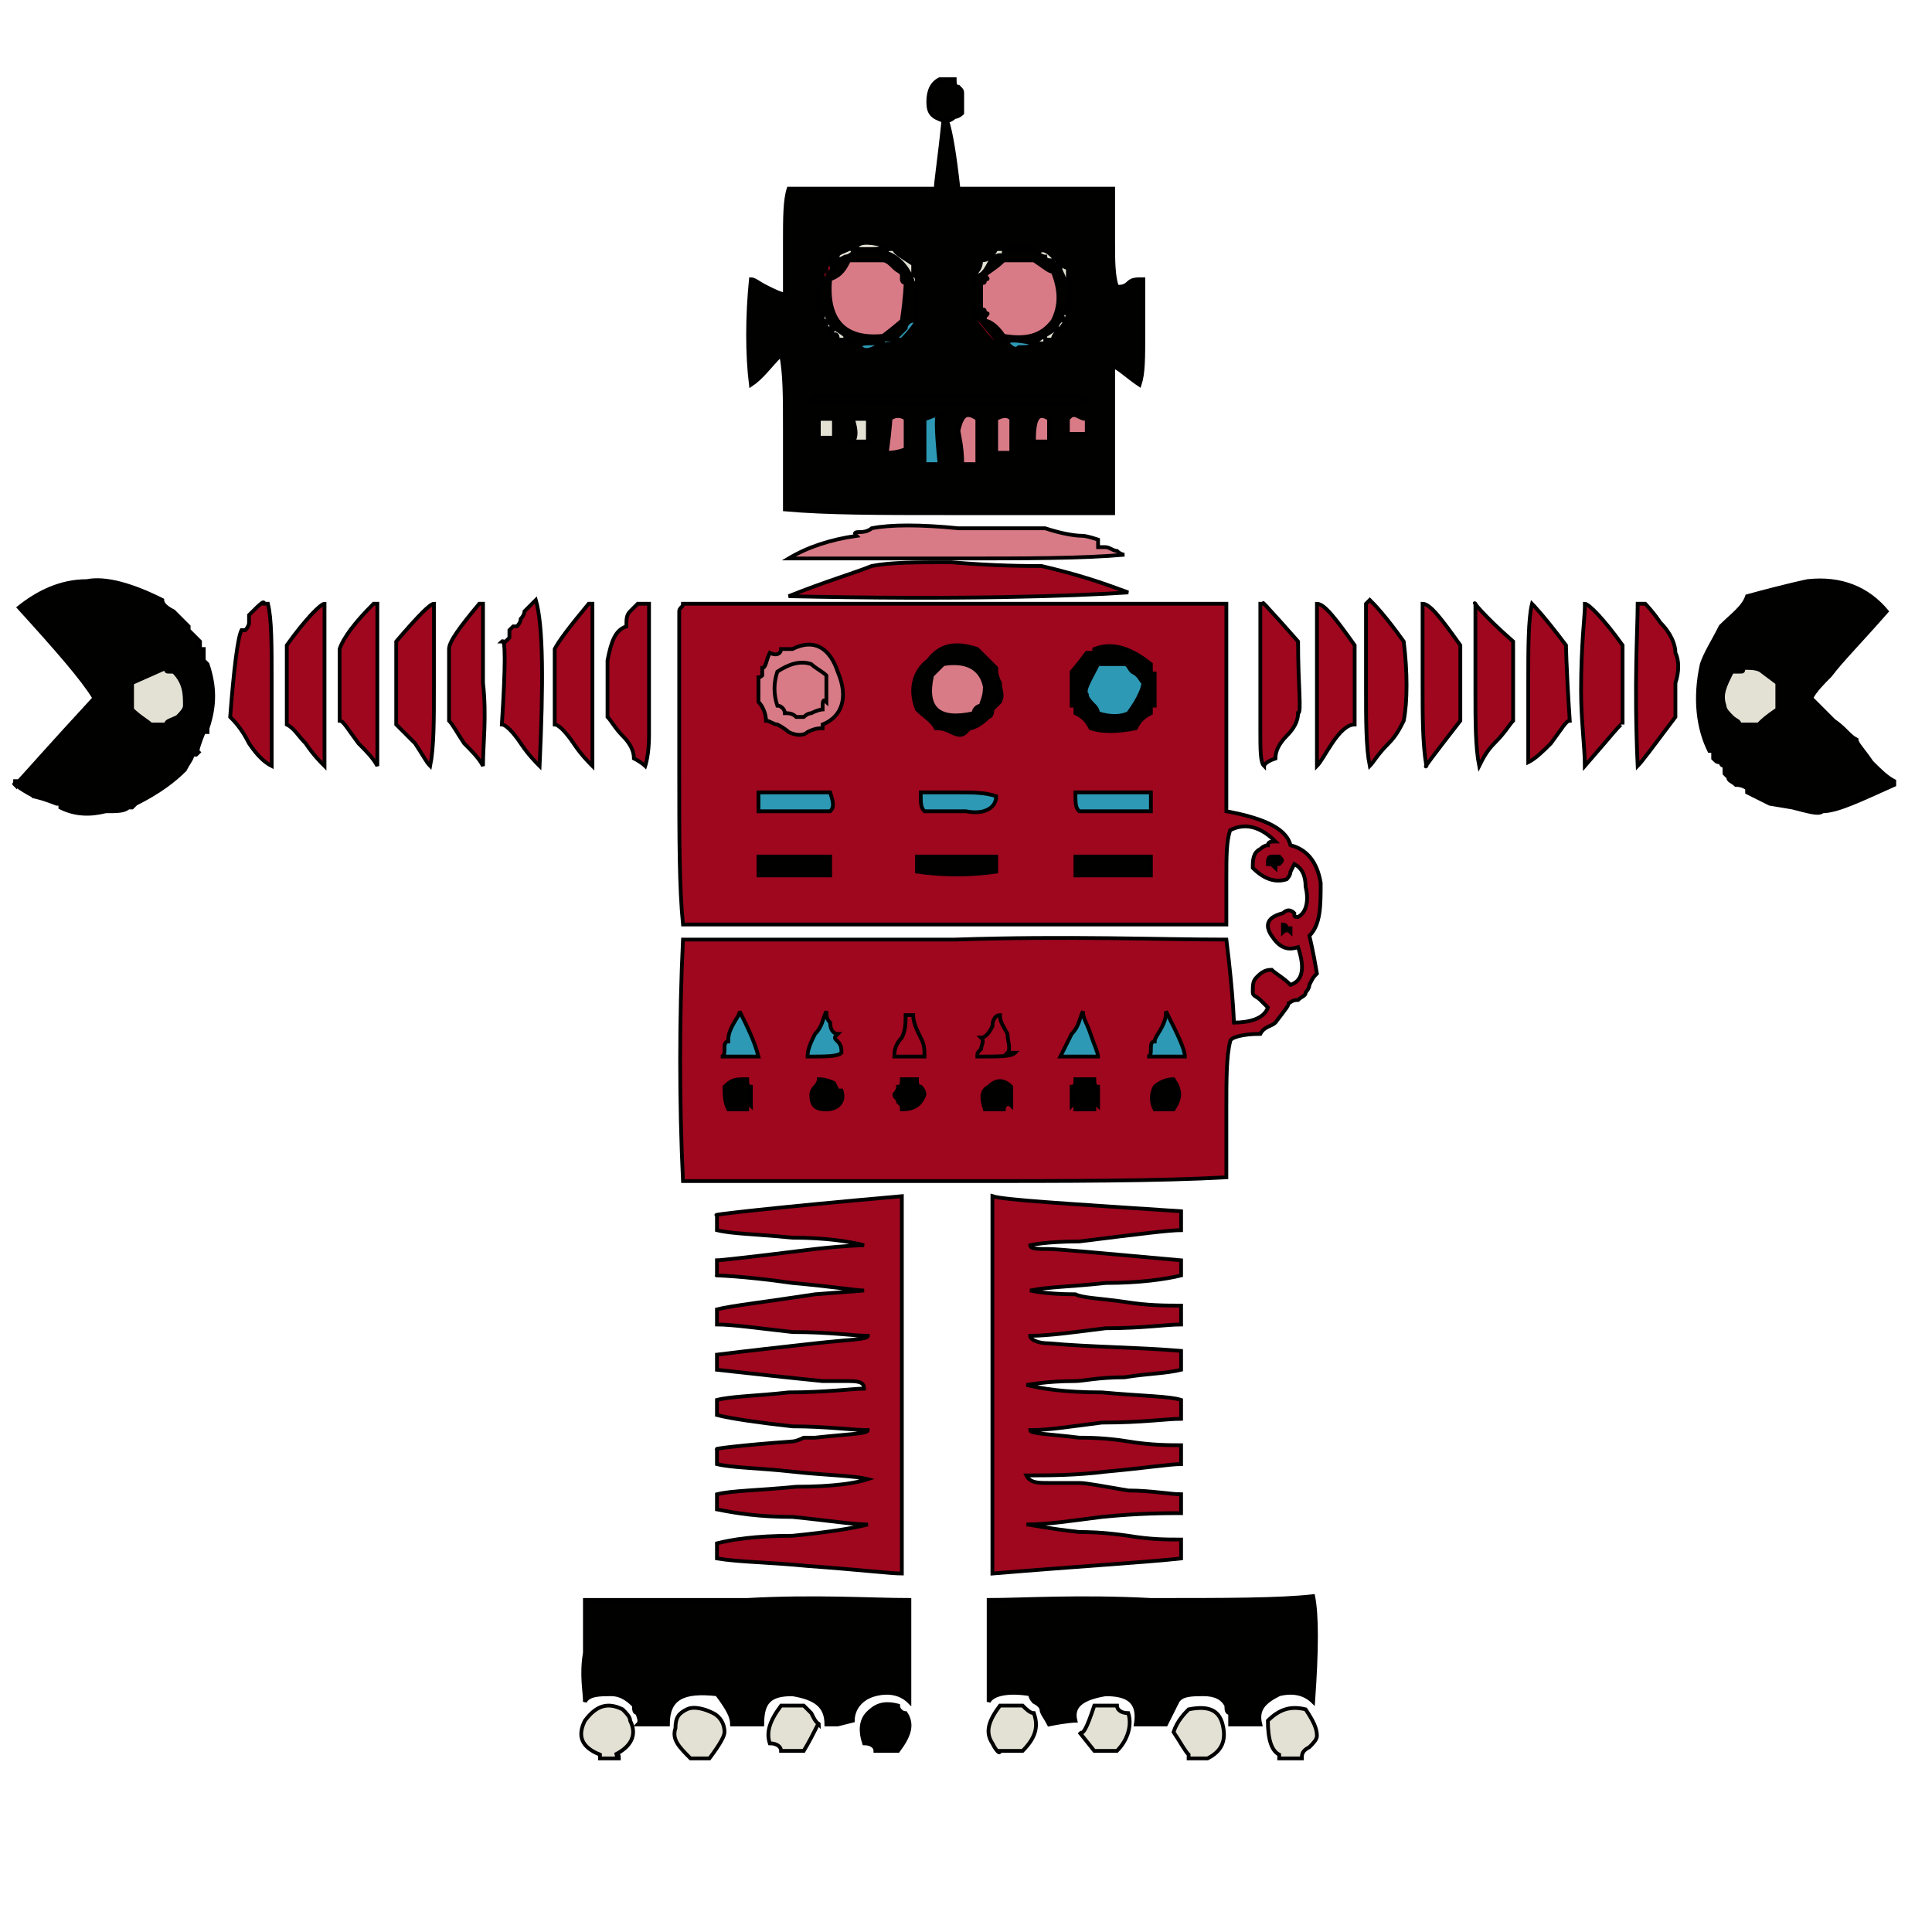 <svg id="th_rob_robot-36" width="100%" height="100%" xmlns="http://www.w3.org/2000/svg" version="1.1" xmlns:xlink="http://www.w3.org/1999/xlink" xmlns:svgjs="http://svgjs.com/svgjs" preserveAspectRatio="xMidYMin slice" data-uid="rob_robot-36" data-keyword="rob_robot-36" viewBox="0 0 512 512" data-colors="[&quot;#9F071E&quot;,&quot;#010100&quot;,&quot;#010100&quot;,&quot;#010100&quot;,&quot;#010100&quot;,&quot;#9F071E&quot;,&quot;#010100&quot;,&quot;#010100&quot;,&quot;#9F071E&quot;,&quot;#D87B86&quot;,&quot;#010100&quot;,&quot;#9F071E&quot;,&quot;#2D99B5&quot;,&quot;#2D99B5&quot;,&quot;#010100&quot;,&quot;#D87B86&quot;,&quot;#9F071E&quot;,&quot;#E3E1D4&quot;,&quot;#9F071E&quot;,&quot;#D87B86&quot;,&quot;#010100&quot;,&quot;#010100&quot;,&quot;#D87B86&quot;,&quot;#D87B86&quot;,&quot;#9F071E&quot;,&quot;#9F071E&quot;,&quot;#010100&quot;,&quot;#E3E1D4&quot;,&quot;#D87B86&quot;,&quot;#9F071E&quot;,&quot;#2D99B5&quot;,&quot;#010100&quot;,&quot;#D87B86&quot;,&quot;#E3E1D4&quot;,&quot;#D87B86&quot;,&quot;#D87B86&quot;,&quot;#D87B86&quot;,&quot;#010100&quot;,&quot;#D87B86&quot;,&quot;#9F071E&quot;,&quot;#E3E1D4&quot;,&quot;#010100&quot;,&quot;#9F071E&quot;,&quot;#010100&quot;,&quot;#E3E1D4&quot;,&quot;#9F071E&quot;,&quot;#2D99B5&quot;,&quot;#9F071E&quot;,&quot;#D87B86&quot;,&quot;#010100&quot;,&quot;#9F071E&quot;,&quot;#010100&quot;,&quot;#010100&quot;,&quot;#010100&quot;,&quot;#D87B86&quot;,&quot;#E3E1D4&quot;,&quot;#9F071E&quot;,&quot;#2D99B5&quot;,&quot;#E3E1D4&quot;,&quot;#2D99B5&quot;,&quot;#9F071E&quot;,&quot;#D87B86&quot;,&quot;#010100&quot;,&quot;#010100&quot;,&quot;#2D99B5&quot;,&quot;#010100&quot;,&quot;#E3E1D4&quot;,&quot;#9F071E&quot;,&quot;#E3E1D4&quot;,&quot;#E3E1D4&quot;,&quot;#010100&quot;,&quot;#D87B86&quot;,&quot;#2D99B5&quot;,&quot;#010100&quot;,&quot;#D87B86&quot;,&quot;#E3E1D4&quot;,&quot;#9F071E&quot;,&quot;#E3E1D4&quot;,&quot;#010100&quot;,&quot;#010100&quot;,&quot;#010100&quot;,&quot;#010100&quot;,&quot;#E3E1D4&quot;,&quot;#D87B86&quot;,&quot;#E3E1D4&quot;,&quot;#D87B86&quot;,&quot;#2D99B5&quot;,&quot;#010100&quot;,&quot;#010100&quot;]"><path id="th_rob_robot-36_25" d="M325 215C325 211 325 202 325 187C325 176 325 167 325 160L181 160C181 161 180 161 180 162C180 166 180 180 180 204C180 222 180 235 181 245L253 245C283 245 307 245 325 245L325 233C325 227 325 223 326 220C330 218 334 219 338 223C337 223 336 223 336 224C335 224 334 225 334 225C332 226 332 228 332 230C335 233 338 234 341 233C341 233 342 232 342 231C343 229 343 229 343 229C345 230 346 232 346 235C347 239 346 242 344 243C343 243 343 243 343 242C342 241 341 241 340 242C336 243 335 245 337 248C339 251 341 252 344 251C346 257 345 260 342 261C340 259 338 258 337 257C335 257 334 258 333 259C332 260 332 261 332 263C332 264 333 264 334 265C335 266 336 267 336 267C335 270 331 271 327 271C327 272 327 265 325 249C307 249 283 248 253 249L181 249C180 270 180 292 181 313L253 313C283 313 307 313 325 312L325 294C325 286 325 280 326 276C326 275 329 274 334 274C335 272 337 272 338 271C341 267 342 266 341 266C342 266 342 265 344 265C345 264 346 264 346 263C346 263 347 262 347 261C348 259 348 259 349 258C348 252 347 248 347 248C350 245 350 240 350 234C349 228 346 225 342 224C341 220 336 217 325 215Z " fill-rule="evenodd" fill="#9f071e" stroke-width="1" stroke="#000000"></path><path id="th_rob_robot-36_54" d="M208 114C208 126 208 133 208 135C219 136 233 136 251 136L295 136C295 131 295 125 295 117L295 97C297 98 299 100 302 102C303 99 303 95 303 88C303 80 303 75 303 74C301 74 300 74 299 75C298 76 297 76 296 76C295 73 295 69 295 64C295 56 295 52 295 50L254 50C253 41 252 35 251 32C252 32 253 31 253 31C254 31 255 30 255 30C255 27 255 25 255 25C255 24 255 24 254 23C253 23 253 22 253 21L249 21C247 22 246 24 246 27C246 30 247 31 250 32C249 42 248 48 248 50L209 50C208 53 208 58 208 64L208 78C207 78 205 77 203 76C201 75 200 74 199 74C198 84 198 94 199 102C202 100 204 97 207 94C208 99 208 105 208 114Z " fill-rule="evenodd" fill="#010100" stroke-width="1" stroke="#000000"></path><path id="th_rob_robot-36_56" d="M54 174C54 173 54 172 54 172C54 172 54 172 53 172C53 172 53 172 53 172C52 172 52 171 53 171L53 170C52 169 51 168 50 167C50 167 50 167 50 167C50 167 50 166 50 166C49 165 48 164 46 162C44 161 43 160 43 159C35 155 28 153 23 154C16 154 10 157 5 161C15 172 22 180 25 185C13 198 6 206 5 207L4 207L4 208C3 207 5 209 9 211C8 211 10 211 15 213C16 213 16 213 16 214C16 214 16 214 16 214C20 216 24 216 28 215C31 215 33 215 34 214L35 214L36 213C42 210 46 207 49 204C50 202 51 201 51 200C51 200 52 200 52 200C52 200 52 200 53 199C52 200 52 199 54 194C54 194 54 194 55 194L55 193C57 187 57 182 55 176C55 176 55 176 55 176C54 175 54 175 54 175C54 175 54 174 54 174Z " fill-rule="evenodd" fill="#010100" stroke-width="1" stroke="#000000"></path><path id="th_rob_robot-36_58" d="M486 191C483 188 481 186 480 185C481 183 483 181 485 179C488 175 493 170 500 162C495 156 488 153 479 154C479 154 474 155 463 158C462 161 459 163 456 166C454 170 452 173 451 176C449 185 450 193 453 199C453 199 453 199 454 199C454 199 454 199 454 199L454 200C454 201 454 201 454 201C455 202 455 202 456 202C456 203 457 203 457 203C457 204 457 204 457 205C458 206 458 206 458 206C458 207 459 207 460 208C462 208 463 209 463 209C463 209 463 209 463 210L463 210C463 210 465 211 469 213L475 214C479 215 482 216 483 215C487 215 493 212 502 208L502 207C500 206 498 204 496 202C494 199 492 197 492 196C490 195 489 193 486 191Z " fill-rule="evenodd" fill="#010100" stroke-width="1" stroke="#000000"></path><path id="th_rob_robot-36_66" d="M262 451C263 449 267 448 273 449C273 450 274 451 274 451C276 452 276 453 276 453C276 454 277 455 278 457C283 456 285 456 285 456C284 452 287 450 293 449C299 449 302 451 301 457L309 457L312 451C313 449 316 449 319 449C322 449 324 450 325 452C325 453 325 454 326 454C326 455 326 456 326 457L334 457C333 453 335 451 339 449C343 448 346 449 348 451C349 437 349 428 348 423C339 424 325 424 305 424C286 423 271 424 262 424C262 441 262 450 262 451Z " fill-rule="evenodd" fill="#010100" stroke-width="1" stroke="#000000"></path><path id="th_rob_robot-36_67" d="M241 438L241 424C231 424 216 423 198 424L155 424C155 425 155 430 155 438C154 444 155 448 155 451C156 449 159 449 162 449C165 449 167 451 168 452C168 453 168 454 169 454C169 455 170 456 169 457L177 457C177 450 181 448 190 449C193 453 194 455 194 457L202 457C202 451 204 449 210 449C216 450 219 452 219 457L222 457L226 456C226 453 228 450 232 449C236 448 239 449 241 451Z " fill-rule="evenodd" fill="#010100" stroke-width="1" stroke="#000000"></path><path id="th_rob_robot-36_83" d="M70 160C70 159 69 160 66 163L66 165C66 166 65 167 65 167C65 167 65 167 64 167L64 167C63 169 62 177 61 190C62 191 64 193 66 197C68 200 70 202 72 203C72 200 72 193 72 181C72 171 72 164 71 160Z " fill-rule="evenodd" fill="#9f071e" stroke-width="1" stroke="#000000"></path><path id="th_rob_robot-36_85" d="M138 164C138 165 137 166 137 166C137 166 136 166 136 166C135 167 135 167 135 167L135 168C135 169 135 169 135 169C135 169 134 170 134 170C134 170 133 170 133 170C134 169 134 176 133 192C134 192 136 194 138 197C140 200 142 202 143 203C144 181 144 166 142 159C142 159 141 160 139 162C139 162 139 163 138 164Z " fill-rule="evenodd" fill="#9f071e" stroke-width="1" stroke="#000000"></path><path id="th_rob_robot-36_86" d="M276 150C272 150 264 150 252 149C243 149 236 149 231 150C226 152 219 154 209 158C254 159 284 158 299 157C296 156 289 153 276 150Z " fill-rule="evenodd" fill="#9f071e" stroke-width="1" stroke="#000000"></path><path id="th_rob_robot-36_87" d="M296 146C295 146 294 145 293 145C292 145 291 145 291 145L291 144C291 144 291 143 291 143C288 142 287 142 287 142C284 142 280 141 277 140L254 140C244 139 236 139 231 140C231 140 230 141 228 141C227 141 226 141 227 142C220 143 214 145 209 148L253 148C272 148 287 148 298 147C298 147 297 147 296 146Z " fill-rule="evenodd" fill="#d87b86" stroke-width="1" stroke="#000000"></path><path id="th_rob_robot-36_0" d="M313 326L313 321C283 319 266 318 263 317L263 417C287 415 304 414 313 413L313 408C309 408 305 408 299 407C292 406 288 406 286 406C277 405 273 404 272 404C278 404 284 403 292 402C302 401 309 401 313 401L313 396C310 396 305 395 299 395C293 394 288 393 286 393C285 393 284 393 282 393L278 393C275 393 273 393 272 391C278 391 285 391 293 390C304 389 310 388 313 388L313 383C310 383 305 383 299 382C293 381 288 381 286 381C278 380 273 380 273 379C278 379 284 378 292 377C303 377 309 376 313 376L313 371C310 370 303 370 292 369C282 369 276 368 272 367C273 367 277 366 285 366C287 366 291 365 298 365C304 364 309 364 313 363L313 358C301 357 289 357 278 356C275 356 273 355 273 354C278 354 285 353 293 352C303 352 309 351 313 351L313 346C309 346 304 346 298 345C291 344 287 344 285 343C277 343 273 342 273 342C278 341 284 341 293 340C302 340 309 339 313 338L313 334C291 332 280 331 278 331C275 331 273 331 273 330C273 330 277 329 286 329C302 327 310 326 313 326Z " fill-rule="evenodd" fill="#9f071e" stroke-width="1" stroke="#000000"></path><path id="th_rob_robot-36_1" d="M190 413C196 414 204 414 214 415C228 416 236 417 239 417L239 317C205 320 188 322 190 322L190 326C194 327 200 327 210 328C219 328 225 329 229 330C229 330 225 330 216 331C200 333 191 334 190 334L190 338C189 338 196 338 210 340C221 341 227 342 229 342L216 343C203 345 194 346 190 347L190 351C194 351 201 352 210 353C220 353 226 354 230 354C230 355 225 355 216 356C207 357 198 358 190 359L190 363C199 364 208 365 218 366L221 366C223 366 224 366 224 366C227 366 229 366 229 368C226 368 219 369 209 369C200 370 194 370 190 371L190 375C194 376 201 377 210 378C219 378 226 379 230 379C230 380 225 380 216 381C215 381 214 381 213 381C211 382 210 382 210 382C196 383 189 384 190 384L190 388C194 389 201 389 210 390C219 391 226 391 230 392C227 393 221 394 211 394C201 395 194 395 190 396L190 400C195 401 201 402 210 402C220 403 226 404 230 404C226 405 220 406 210 407C200 407 194 408 190 409Z " fill-rule="evenodd" fill="#9f071e" stroke-width="1" stroke="#000000"></path><path id="th_rob_robot-36_2" d="M305 278C305 277 305 276 306 276C306 275 307 274 308 272C309 270 309 269 309 268C312 274 314 278 314 280C307 280 304 280 304 280C305 280 305 279 305 278Z " fill-rule="evenodd" fill="#2d99b5" stroke-width="1" stroke="#000000"></path><path id="th_rob_robot-36_3" d="M306 294C305 292 305 290 306 288C307 287 309 286 311 286C313 289 313 291 311 294Z " fill-rule="evenodd" fill="#010100" stroke-width="1" stroke="#000000"></path><path id="th_rob_robot-36_4" d="M281 280L284 274C286 272 286 270 287 268C287 270 288 271 289 274C290 277 291 279 291 280Z " fill-rule="evenodd" fill="#2d99b5" stroke-width="1" stroke="#000000"></path><path id="th_rob_robot-36_5" d="M291 293C290 292 290 293 290 294L285 294C285 293 285 292 284 293L284 288C285 288 285 287 285 286L290 286C290 287 290 288 291 288Z " fill-rule="evenodd" fill="#010100" stroke-width="1" stroke="#000000"></path><path id="th_rob_robot-36_6" d="M260 278C260 277 261 276 260 275C261 275 262 274 263 272C263 270 264 269 265 269C265 271 266 272 267 274C267 276 268 278 267 279L269 279C268 280 265 280 259 280C259 279 259 279 260 278Z " fill-rule="evenodd" fill="#9f071e" stroke-width="1" stroke="#000000"></path><path id="th_rob_robot-36_7" d="M268 293C267 292 266 293 266 294L261 294C260 291 260 289 262 288C264 286 266 286 268 288Z " fill-rule="evenodd" fill="#010100" stroke-width="1" stroke="#000000"></path><path id="th_rob_robot-36_8" d="M237 280C237 279 237 277 239 275C240 273 240 271 240 269C241 269 241 269 242 269C242 269 242 269 242 269C242 271 243 273 244 275C245 277 245 278 245 280C242 280 239 280 237 280Z " fill-rule="evenodd" fill="#9f071e" stroke-width="1" stroke="#000000"></path><path id="th_rob_robot-36_9" d="M238 292C238 291 237 291 237 290C237 290 238 289 238 288C239 288 239 287 239 286L243 286C243 287 243 288 244 288C245 289 245 290 245 290C244 293 242 294 239 294C239 293 239 293 238 292Z " fill-rule="evenodd" fill="#010100" stroke-width="1" stroke="#000000"></path><path id="th_rob_robot-36_10" d="M216 288C216 288 217 287 217 286C219 286 221 287 221 287C221 287 221 287 222 289C222 289 222 289 223 289C224 292 222 294 219 294C216 294 215 293 215 290C215 290 215 289 216 288Z " fill-rule="evenodd" fill="#010100" stroke-width="1" stroke="#000000"></path><path id="th_rob_robot-36_11" d="M220 271C220 273 221 274 222 274C221 275 221 275 222 276C223 277 223 278 223 279C222 280 219 280 214 280C214 278 215 276 216 274C218 272 218 270 219 268C219 269 219 270 220 271Z " fill-rule="evenodd" fill="#2d99b5" stroke-width="1" stroke="#000000"></path><path id="th_rob_robot-36_12" d="M192 278C192 277 192 276 193 276C193 275 193 274 194 272C195 270 196 269 196 268C198 272 200 276 201 280C194 280 191 280 191 280C192 280 192 279 192 278Z " fill-rule="evenodd" fill="#2d99b5" stroke-width="1" stroke="#000000"></path><path id="th_rob_robot-36_13" d="M199 293C198 292 198 293 198 294L193 294C192 292 192 290 192 288C194 286 195 286 198 286C198 287 198 288 199 288Z " fill-rule="evenodd" fill="#010100" stroke-width="1" stroke="#000000"></path><path id="th_rob_robot-36_14" d="M342 247C342 247 341 246 340 247L340 245C340 245 341 245 341 246C341 246 342 246 342 246Z " fill-rule="evenodd" fill="#9f071e" stroke-width="1" stroke="#000000"></path><path id="th_rob_robot-36_15" d="M336 229C336 228 336 227 337 227C338 227 339 227 339 227C340 228 340 228 339 229C338 229 338 229 338 230C337 229 337 229 336 229Z " fill-rule="evenodd" fill="#010100" stroke-width="1" stroke="#000000"></path><path id="th_rob_robot-36_16" d="M306 187C305 187 305 187 305 187L305 189C303 190 302 191 301 193C296 194 292 194 289 193C288 191 287 190 285 189L285 187C285 187 285 187 284 187L284 178C284 178 285 177 288 173C288 173 288 173 289 173L290 173C290 173 290 173 290 172C295 170 300 172 305 176L305 178C305 179 306 179 306 178Z " fill-rule="evenodd" fill="#010100" stroke-width="1" stroke="#000000"></path><path id="th_rob_robot-36_17" d="M286 215C285 214 285 213 285 210L305 210C305 213 305 214 305 215Z " fill-rule="evenodd" fill="#2d99b5" stroke-width="1" stroke="#000000"></path><path id="th_rob_robot-36_18" d="M305 232L285 232L285 227C288 227 291 227 295 227C299 227 303 227 305 227Z " fill-rule="evenodd" fill="#010100" stroke-width="1" stroke="#000000"></path><path id="th_rob_robot-36_19" d="M263 188C263 190 262 190 262 190C260 192 258 193 257 193C257 193 257 193 256 194C255 195 254 195 252 194C250 193 249 193 248 193C247 191 245 190 243 188C241 183 242 178 246 175C249 171 253 170 259 172C261 174 262 175 264 177C264 178 264 179 265 181C265 183 266 184 265 186C265 186 264 187 263 188Z " fill-rule="evenodd" fill="#010100" stroke-width="1" stroke="#000000"></path><path id="th_rob_robot-36_20" d="M244 210L254 210C258 210 261 210 264 211C264 214 261 216 256 215C249 215 245 215 245 215C244 214 244 213 244 210Z " fill-rule="evenodd" fill="#2d99b5" stroke-width="1" stroke="#000000"></path><path id="th_rob_robot-36_21" d="M264 231C257 232 250 232 243 231L243 227L264 227Z " fill-rule="evenodd" fill="#010100" stroke-width="1" stroke="#000000"></path><path id="th_rob_robot-36_22" d="M218 193C217 193 216 193 214 194C213 195 211 195 209 194C209 194 208 193 206 192C205 192 204 191 203 191C203 189 202 187 201 186L201 179C201 180 202 179 202 179L202 178C202 177 202 177 202 177C203 177 203 175 204 173C206 174 207 173 207 172L210 172C216 169 220 172 222 178C225 185 223 190 218 192C218 192 218 192 218 193Z " fill-rule="evenodd" fill="#d87b86" stroke-width="1" stroke="#000000"></path><path id="th_rob_robot-36_23" d="M201 215C201 214 201 213 201 210L220 210C221 213 221 214 220 215Z " fill-rule="evenodd" fill="#2d99b5" stroke-width="1" stroke="#000000"></path><path id="th_rob_robot-36_24" d="M201 232L201 227C203 227 207 227 211 227C216 227 219 227 220 227C220 227 220 228 220 232Z " fill-rule="evenodd" fill="#010100" stroke-width="1" stroke="#000000"></path><path id="th_rob_robot-36_26" d="M293 452L290 452C288 458 287 460 286 459L290 464L296 464C299 461 300 457 299 454C297 454 296 453 296 452C296 452 295 452 293 452Z " fill-rule="evenodd" fill="#e3e1d4" stroke-width="1" stroke="#000000"></path><path id="th_rob_robot-36_27" d="M406 160C405 164 405 172 405 181C405 194 405 201 405 202C407 201 409 199 411 197C414 193 415 191 416 191C415 176 415 170 415 171C409 163 406 160 406 160Z " fill-rule="evenodd" fill="#9f071e" stroke-width="1" stroke="#000000"></path><path id="th_rob_robot-36_28" d="M215 106C215 105 216 105 216 105L281 105C285 105 288 105 288 106C288 107 285 107 280 107C244 107 223 107 215 106Z " fill-rule="evenodd" fill="#010100" stroke-width="1" stroke="#000000"></path><path id="th_rob_robot-36_29" d="M218 74C216 80 216 82 217 82C217 82 217 81 217 78C216 77 217 75 217 74Z " fill-rule="evenodd" fill="#010100" stroke-width="1" stroke="#000000"></path><path id="th_rob_robot-36_30" d="M219 71C219 70 220 70 220 70C221 71 220 72 220 72C219 73 219 74 219 74C218 74 218 74 218 72C219 72 219 72 219 71Z " fill-rule="evenodd" fill="#9f071e" stroke-width="1" stroke="#000000"></path><path id="th_rob_robot-36_31" d="M222 68C222 67 223 67 225 66C226 66 226 66 226 66C226 66 226 67 226 67C226 67 225 68 224 68C222 69 222 69 221 70C221 70 220 70 220 69C222 69 222 69 222 68Z " fill-rule="evenodd" fill="#e3e1d4" stroke-width="1" stroke="#000000"></path><path id="th_rob_robot-36_32" d="M226 90C226 91 226 91 225 91C224 91 224 91 224 90C225 90 226 90 226 90Z " fill-rule="evenodd" fill="#2d99b5" stroke-width="1" stroke="#000000"></path><path id="th_rob_robot-36_33" d="M221 87C221 87 220 87 219 87C219 87 219 86 219 86C219 85 219 85 218 85C218 84 218 83 219 83C219 83 219 85 221 87C223 88 224 89 224 89C224 90 224 90 224 90C224 90 223 90 223 90L222 90C222 89 222 88 220 89Z " fill-rule="evenodd" fill="#e3e1d4" stroke-width="1" stroke="#000000"></path><path id="th_rob_robot-36_34" d="M237 71C238 72 239 72 239 73L239 74C239 75 240 75 240 75C240 75 240 78 239 85C240 84 238 86 234 89C224 90 219 85 220 74C223 73 224 71 225 69C227 69 228 69 230 69C232 69 233 69 234 69C235 69 236 70 237 71Z " fill-rule="evenodd" fill="#d87b86" stroke-width="1" stroke="#000000"></path><path id="th_rob_robot-36_35" d="M230 66C228 66 227 66 227 66C227 64 230 64 234 65C234 66 232 66 230 66Z " fill-rule="evenodd" fill="#e3e1d4" stroke-width="1" stroke="#000000"></path><path id="th_rob_robot-36_36" d="M242 70C242 71 242 72 242 73C243 73 243 74 243 75C243 75 243 75 243 75C243 75 242 75 242 75C241 71 238 68 235 67C235 66 235 66 237 66C237 67 239 68 242 70Z " fill-rule="evenodd" fill="#e3e1d4" stroke-width="1" stroke="#000000"></path><path id="th_rob_robot-36_37" d="M239 90L237 90C237 90 236 90 237 91C236 91 235 91 232 92C230 93 229 93 228 92C228 91 229 91 231 91C232 91 233 91 233 91L234 91L234 90C234 90 235 90 235 90C236 90 236 90 236 90C237 90 238 89 238 89C239 88 239 88 240 87C240 86 241 85 242 85C243 79 243 76 243 76C243 75 242 78 243 85C243 85 242 87 239 90Z " fill-rule="evenodd" fill="#2d99b5" stroke-width="1" stroke="#000000"></path><path id="th_rob_robot-36_38" d="M260 69C262 69 263 68 264 66C266 66 267 66 266 66C266 66 266 66 266 68C265 67 263 68 262 70C261 72 260 73 259 73C259 74 259 75 259 76C258 76 258 75 258 73C259 72 260 71 260 69Z " fill-rule="evenodd" fill="#e3e1d4" stroke-width="1" stroke="#000000"></path><path id="th_rob_robot-36_39" d="M271 66C270 66 268 66 267 66C268 65 269 65 271 65C273 65 274 65 274 66C274 66 273 66 271 66Z " fill-rule="evenodd" fill="#d87b86" stroke-width="1" stroke="#000000"></path><path id="th_rob_robot-36_40" d="M283 74C283 74 283 74 282 74C282 74 282 74 282 74C282 73 281 72 281 71C280 70 279 70 279 69C278 69 277 69 277 68C277 68 276 68 275 67C276 66 277 66 279 68C281 70 282 71 283 71C283 73 283 74 283 74Z " fill-rule="evenodd" fill="#e3e1d4" stroke-width="1" stroke="#000000"></path><path id="th_rob_robot-36_41" d="M267 90L267 91C267 91 266 91 264 91C265 92 263 91 260 87C258 85 258 83 258 81C259 81 259 82 259 82C259 83 259 84 259 84L264 90Z " fill-rule="evenodd" fill="#9f071e" stroke-width="1" stroke="#000000"></path><path id="th_rob_robot-36_42" d="M270 92C269 93 268 92 267 91C267 90 269 90 274 91C273 92 272 92 270 92Z " fill-rule="evenodd" fill="#2d99b5" stroke-width="1" stroke="#000000"></path><path id="th_rob_robot-36_43" d="M261 85L261 84C262 83 262 83 261 83C261 82 261 82 260 82L260 75C261 75 261 75 261 74C262 74 262 74 261 73L261 73C262 72 264 71 266 69L274 69C277 71 278 72 279 72C281 77 281 81 279 85C276 89 272 90 266 89C264 86 262 85 261 85Z " fill-rule="evenodd" fill="#d87b86" stroke-width="1" stroke="#000000"></path><path id="th_rob_robot-36_44" d="M274 91C275 90 277 89 280 87C280 87 280 86 281 85C282 85 282 84 281 83L283 83C283 84 282 86 281 87C280 88 279 89 279 90C279 90 278 90 278 90C277 90 277 90 277 89C277 90 277 90 277 91C276 91 275 91 274 91Z " fill-rule="evenodd" fill="#e3e1d4" stroke-width="1" stroke="#000000"></path><path id="th_rob_robot-36_45" d="M283 74L284 74C283 80 282 83 283 83C284 83 284 80 283 74Z " fill-rule="evenodd" fill="#010100" stroke-width="1" stroke="#000000"></path><path id="th_rob_robot-36_46" d="M288 115L283 115L283 111C284 110 284 110 285 110C287 111 287 111 288 111Z " fill-rule="evenodd" fill="#d87b86" stroke-width="1" stroke="#000000"></path><path id="th_rob_robot-36_47" d="M278 117L274 117C274 111 275 109 278 111Z " fill-rule="evenodd" fill="#d87b86" stroke-width="1" stroke="#000000"></path><path id="th_rob_robot-36_48" d="M264 120L264 111C266 110 267 110 268 111C268 115 268 118 268 120Z " fill-rule="evenodd" fill="#d87b86" stroke-width="1" stroke="#000000"></path><path id="th_rob_robot-36_49" d="M259 123L255 123C255 118 254 115 254 114C255 110 256 109 259 111Z " fill-rule="evenodd" fill="#d87b86" stroke-width="1" stroke="#000000"></path><path id="th_rob_robot-36_50" d="M245 123L245 111C246 111 247 110 249 110C248 109 248 113 249 123Z " fill-rule="evenodd" fill="#2d99b5" stroke-width="1" stroke="#000000"></path><path id="th_rob_robot-36_51" d="M240 119C240 119 238 120 235 120C236 113 236 110 236 111C237 110 239 110 240 111Z " fill-rule="evenodd" fill="#d87b86" stroke-width="1" stroke="#000000"></path><path id="th_rob_robot-36_52" d="M230 117L226 117C227 116 227 114 226 111C227 111 228 111 230 111Z " fill-rule="evenodd" fill="#e3e1d4" stroke-width="1" stroke="#000000"></path><path id="th_rob_robot-36_53" d="M221 116L217 116L217 111C219 111 220 111 221 111Z " fill-rule="evenodd" fill="#e3e1d4" stroke-width="1" stroke="#000000"></path><path id="th_rob_robot-36_55" d="M47 190C45 191 44 191 44 192L40 192C39 191 37 190 35 188C35 186 35 183 35 181L44 177C44 178 44 178 45 178C46 178 46 178 46 178C49 181 49 184 49 187C49 188 48 189 47 190Z " fill-rule="evenodd" fill="#e3e1d4" stroke-width="1" stroke="#000000"></path><path id="th_rob_robot-36_57" d="M466 192L461 192C461 191 460 191 459 190C458 189 457 188 457 187C456 184 457 182 459 178C459 178 460 178 461 178C462 178 462 178 462 177C464 177 466 177 467 178L471 181C471 183 471 186 471 188C468 190 467 191 466 192Z " fill-rule="evenodd" fill="#e3e1d4" stroke-width="1" stroke="#000000"></path><path id="th_rob_robot-36_59" d="M311 459C313 462 314 464 315 465L315 466L320 466C324 464 325 461 324 457C323 453 320 452 315 453C314 454 312 456 311 459Z " fill-rule="evenodd" fill="#e3e1d4" stroke-width="1" stroke="#000000"></path><path id="th_rob_robot-36_60" d="M339 465C339 466 339 466 339 466L345 466C345 465 345 464 347 463C348 462 349 461 349 460C349 458 348 456 346 453C342 452 339 453 336 456C336 461 337 464 339 465Z " fill-rule="evenodd" fill="#e3e1d4" stroke-width="1" stroke="#000000"></path><path id="th_rob_robot-36_61" d="M179 458C178 461 180 463 183 466L188 466C191 462 192 460 192 459C192 457 191 455 189 454C187 453 184 452 182 453C180 454 179 455 179 458Z " fill-rule="evenodd" fill="#e3e1d4" stroke-width="1" stroke="#000000"></path><path id="th_rob_robot-36_62" d="M155 456C153 460 154 463 159 465L159 466L164 466C164 465 164 465 163 465C167 463 169 460 167 456C167 455 166 454 165 453C161 451 158 452 155 456Z " fill-rule="evenodd" fill="#e3e1d4" stroke-width="1" stroke="#000000"></path><path id="th_rob_robot-36_63" d="M265 452C262 456 261 459 263 462C264 464 265 465 265 464L271 464C275 460 275 457 274 454C273 454 272 453 271 452Z " fill-rule="evenodd" fill="#e3e1d4" stroke-width="1" stroke="#000000"></path><path id="th_rob_robot-36_64" d="M230 454C228 456 228 459 229 462C231 462 232 463 232 464L238 464C241 460 242 457 240 454C239 454 238 453 238 452C234 451 232 452 230 454Z " fill-rule="evenodd" fill="#010100" stroke-width="1" stroke="#000000"></path><path id="th_rob_robot-36_65" d="M207 452C204 456 203 459 204 462C206 462 207 463 207 464L213 464C216 459 217 456 217 457C216 456 216 456 215 454C214 453 213 452 213 452Z " fill-rule="evenodd" fill="#e3e1d4" stroke-width="1" stroke="#000000"></path><path id="th_rob_robot-36_68" d="M291 176C289 180 287 183 288 184C288 185 289 186 290 187C291 188 291 189 291 189C294 190 297 190 299 189C302 185 303 182 303 181C302 180 302 179 300 178C299 177 299 176 298 176Z " fill-rule="evenodd" fill="#2d99b5" stroke-width="1" stroke="#000000"></path><path id="th_rob_robot-36_69" d="M247 179C245 188 249 191 258 189C258 188 259 187 260 187C260 186 261 185 261 182C260 177 256 175 250 176C249 177 248 178 247 179Z " fill-rule="evenodd" fill="#d87b86" stroke-width="1" stroke="#000000"></path><path id="th_rob_robot-36_70" d="M206 178C205 181 205 184 206 187C207 187 208 188 208 189C209 189 210 189 211 190L213 190C213 190 214 189 215 189C217 188 218 188 218 188C218 186 218 185 219 186L219 179C218 178 216 177 215 176C212 175 209 176 206 178Z " fill-rule="evenodd" fill="#d87b86" stroke-width="1" stroke="#000000"></path><path id="th_rob_robot-36_71" d="M440 165C438 162 436 160 436 160L434 160C434 167 433 181 434 203C435 202 438 198 444 190C444 188 444 185 444 181C445 178 445 175 444 173C444 171 443 168 440 165Z " fill-rule="evenodd" fill="#9f071e" stroke-width="1" stroke="#000000"></path><path id="th_rob_robot-36_72" d="M420 161C420 163 419 171 419 183C419 191 420 198 420 203C427 195 430 191 430 192L430 171C425 164 421 160 420 160Z " fill-rule="evenodd" fill="#9f071e" stroke-width="1" stroke="#000000"></path><path id="th_rob_robot-36_73" d="M391 161C391 163 391 171 391 183C391 191 391 198 392 203C393 201 394 199 396 197C399 194 400 192 401 191L401 170C393 163 390 159 391 160Z " fill-rule="evenodd" fill="#9f071e" stroke-width="1" stroke="#000000"></path><path id="th_rob_robot-36_74" d="M377 181C377 190 377 197 378 203C377 204 380 200 387 191L387 171C382 164 379 160 377 160C377 161 377 169 377 181Z " fill-rule="evenodd" fill="#9f071e" stroke-width="1" stroke="#000000"></path><path id="th_rob_robot-36_75" d="M349 203C350 202 351 200 353 197C355 194 357 192 359 192L359 171C354 164 351 160 349 160Z " fill-rule="evenodd" fill="#9f071e" stroke-width="1" stroke="#000000"></path><path id="th_rob_robot-36_76" d="M341 195C343 193 344 191 344 189C345 189 344 182 344 170C337 162 334 159 335 160L334 160L334 193C334 199 334 202 335 203C335 203 335 202 338 201C338 199 339 197 341 195Z " fill-rule="evenodd" fill="#9f071e" stroke-width="1" stroke="#000000"></path><path id="th_rob_robot-36_77" d="M165 195C167 197 168 199 168 201C170 202 171 203 171 203C171 203 172 200 172 195L172 177C172 169 172 163 172 160L169 160C169 160 168 161 167 162C166 163 166 164 166 166C163 167 162 170 161 175L161 182C161 186 161 188 161 190C162 191 163 193 165 195Z " fill-rule="evenodd" fill="#9f071e" stroke-width="1" stroke="#000000"></path><path id="th_rob_robot-36_78" d="M157 182L157 160L156 160C151 166 148 170 147 172L147 192C148 192 150 194 152 197C154 200 156 202 157 203Z " fill-rule="evenodd" fill="#9f071e" stroke-width="1" stroke="#000000"></path><path id="th_rob_robot-36_79" d="M127 160C122 166 119 170 119 172L119 191C120 192 121 194 123 197C125 199 127 201 128 203C128 197 129 190 128 181L128 160Z " fill-rule="evenodd" fill="#9f071e" stroke-width="1" stroke="#000000"></path><path id="th_rob_robot-36_80" d="M105 170L105 192C106 193 108 195 110 197C112 200 113 202 114 203C115 198 115 191 115 182C115 169 115 162 115 160C114 160 111 163 105 170Z " fill-rule="evenodd" fill="#9f071e" stroke-width="1" stroke="#000000"></path><path id="th_rob_robot-36_81" d="M99 160C94 165 91 169 90 172L90 191C91 191 92 193 95 197C97 199 99 201 100 203L100 181C100 171 100 164 100 160Z " fill-rule="evenodd" fill="#9f071e" stroke-width="1" stroke="#000000"></path><path id="th_rob_robot-36_82" d="M76 171L76 192C78 193 79 195 81 197C83 200 85 202 86 203C86 198 86 191 86 182C86 169 86 162 86 160C85 160 81 164 76 171Z " fill-rule="evenodd" fill="#9f071e" stroke-width="1" stroke="#000000"></path><path id="th_rob_robot-36_84" d="M363 159C363 159 363 159 362 160C362 160 362 160 362 160C362 163 362 170 362 182C362 191 362 198 363 203C364 202 365 200 368 197C370 195 371 193 372 191C373 186 373 178 372 170C367 163 364 160 364 160C364 160 363 159 363 159Z " fill-rule="evenodd" fill="#9f071e" stroke-width="1" stroke="#000000"></path><defs id="SvgjsDefs1832" fill="#010100"></defs></svg>